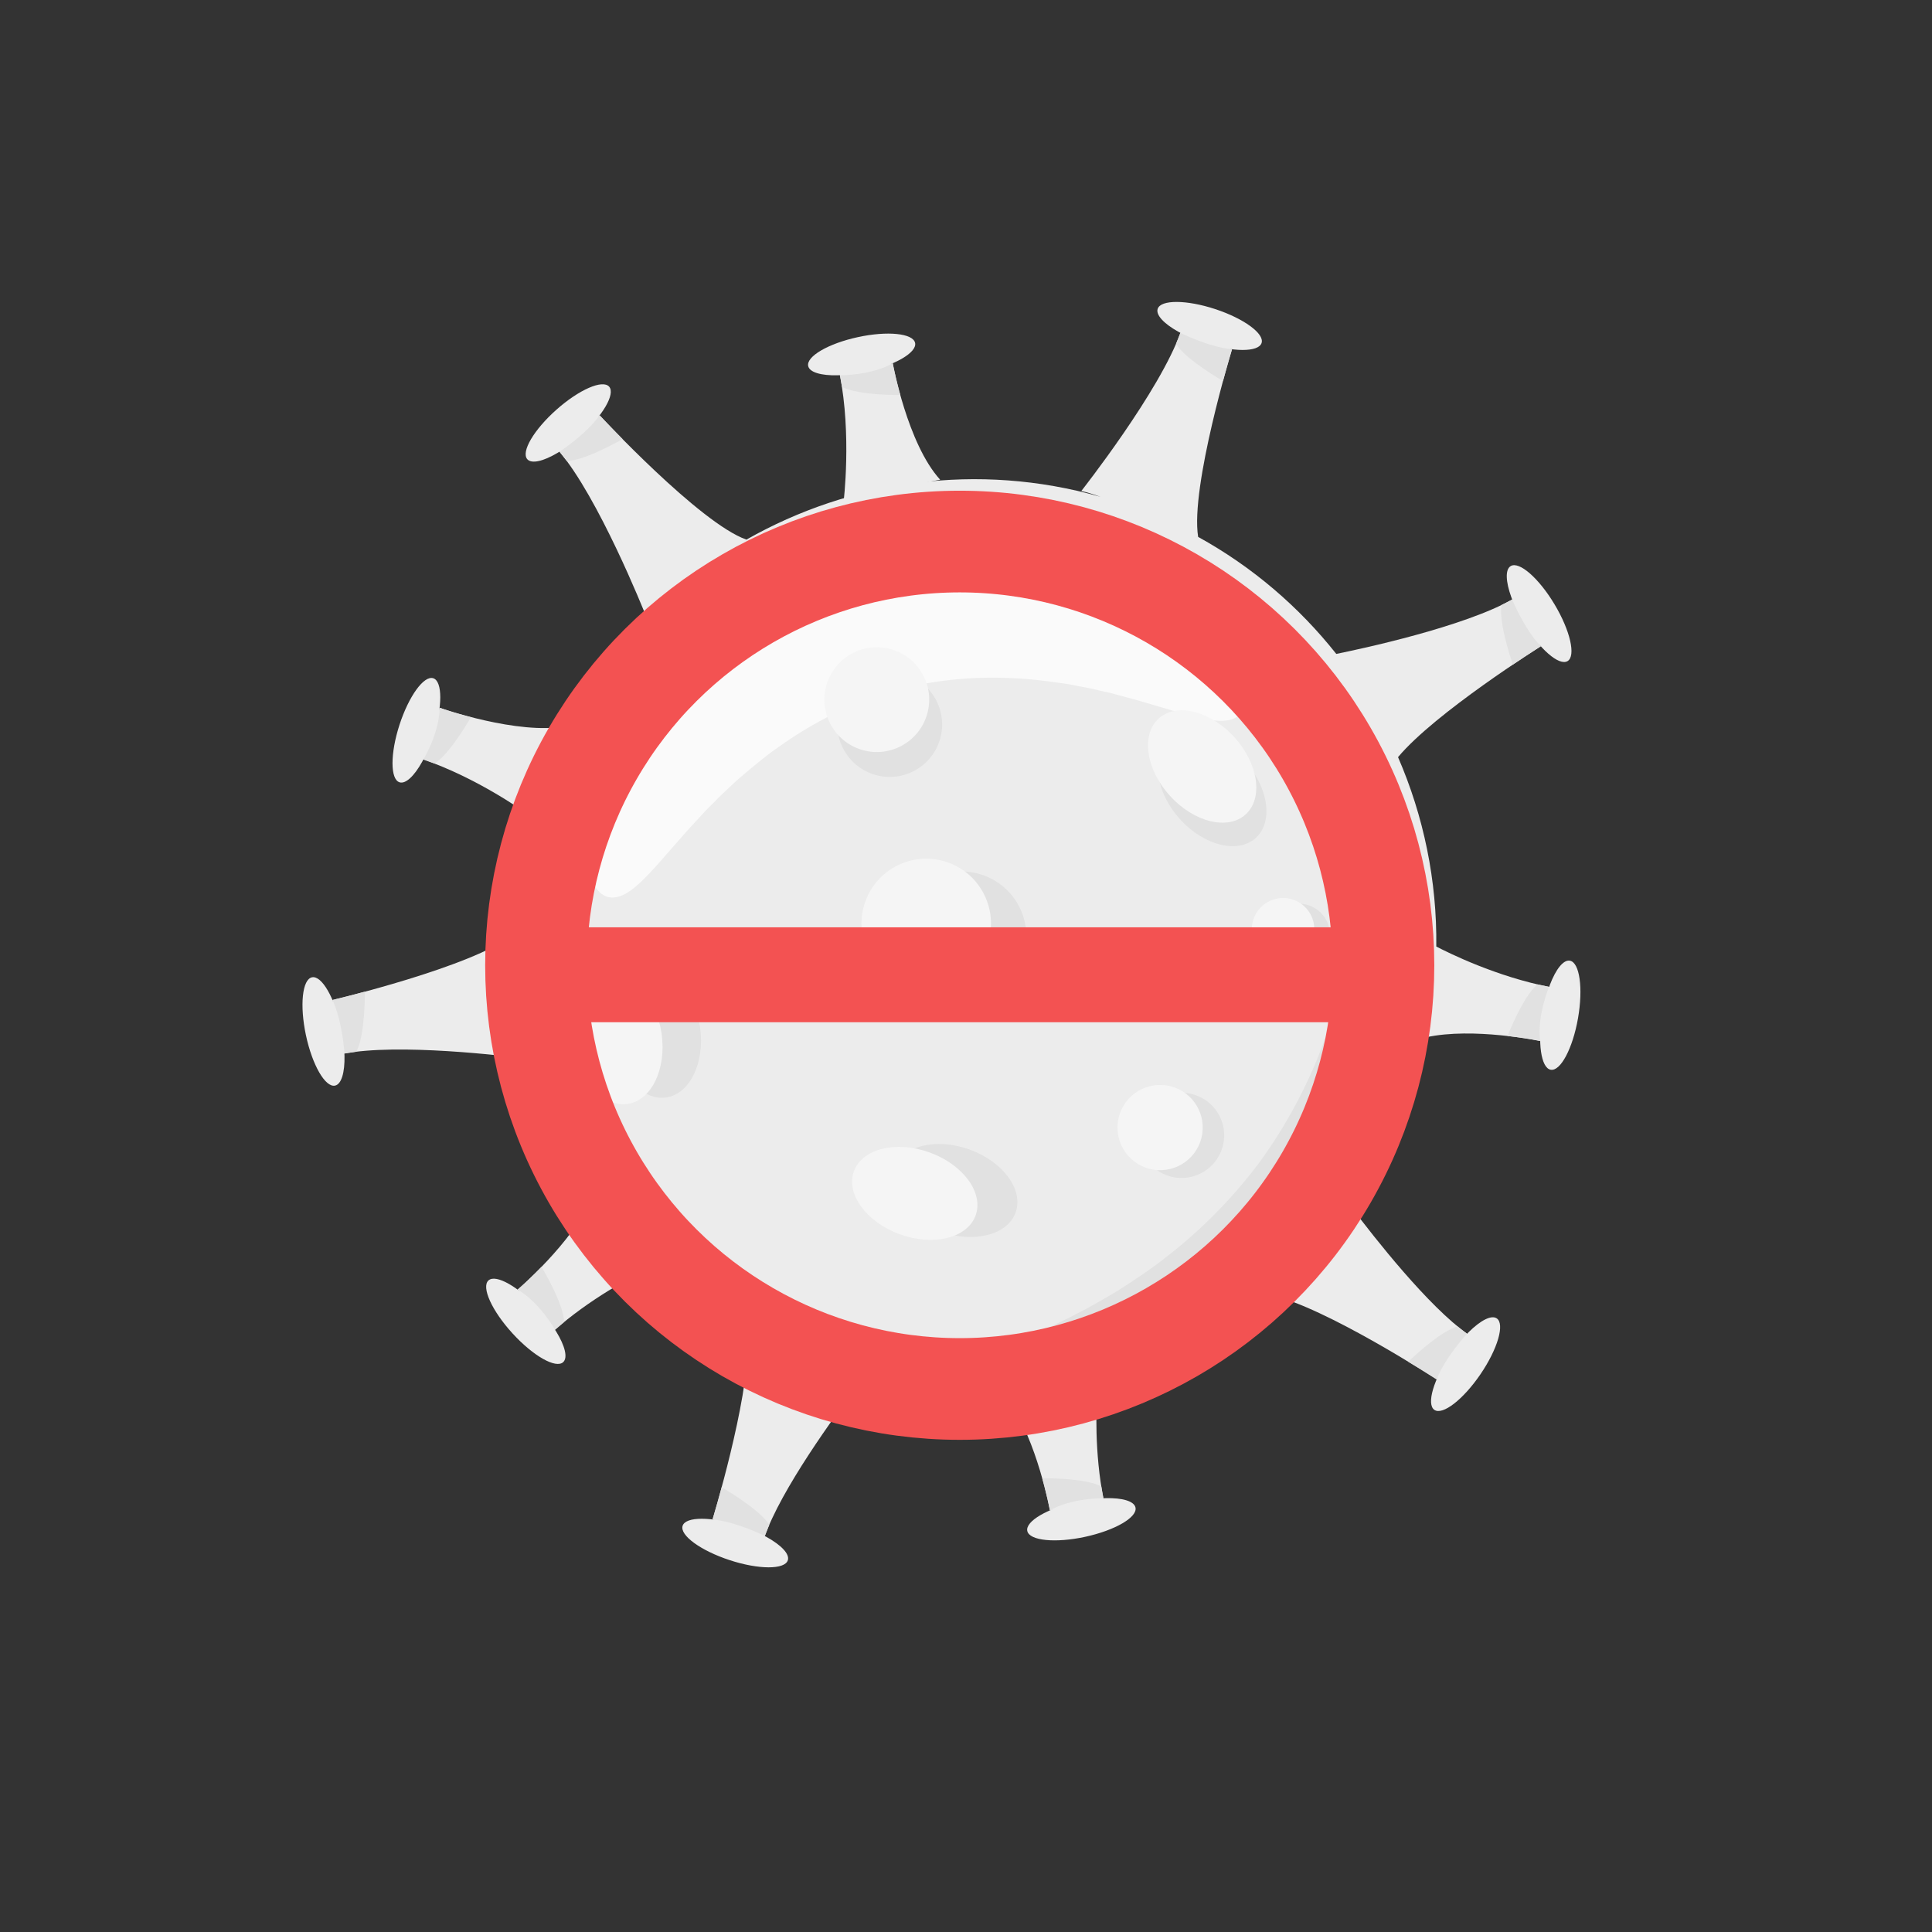 <?xml version="1.0" encoding="UTF-8"?> <svg xmlns="http://www.w3.org/2000/svg" width="95" height="95" viewBox="0 0 95 95" fill="none"><rect x="0" y="0" width="95" height="95" fill="#333333" stroke="none"/> <path d="M26.963 37.567C26.856 37.827 26.746 38.085 26.647 38.35C26.744 38.084 26.852 37.82 26.963 37.567ZM65.707 32.154C63.882 29.849 61.594 27.878 58.915 26.4C58.52 23.941 60.581 17.173 60.581 17.173L58.063 16.307C57.055 19.211 53.17 24.144 53.17 24.144C53.429 24.201 53.756 24.302 54.115 24.429C48.079 22.711 41.842 23.616 36.703 26.534C34.412 25.732 29.485 20.422 29.485 20.422L27.47 22.162C29.427 24.44 31.669 30.051 31.771 30.309C30.223 31.875 28.892 33.687 27.832 35.709C25.482 36.16 21.616 34.803 21.616 34.803L20.76 37.324C23.484 38.258 25.789 39.917 26.071 40.124C25.523 42.066 25.246 44.026 25.22 45.966C23.204 47.553 16.349 49.171 16.349 49.171L16.875 51.815C19.573 51.286 24.792 51.914 25.975 52.068C26.624 54.516 27.677 56.84 29.088 58.94C28.131 61.122 25.453 63.413 25.453 63.413L27.244 65.427C28.987 63.884 31.004 62.808 31.911 62.363C33.335 63.782 34.963 65.024 36.772 66.042C36.804 68.907 35.037 74.715 35.037 74.715L37.586 75.59C38.399 73.243 41.066 69.59 42.11 68.209C44.611 68.874 47.14 69.092 49.61 68.907C50.998 70.837 51.625 74.268 51.625 74.268L54.267 73.732C53.809 71.441 53.896 69.147 53.968 68.146C57.085 67.281 59.995 65.761 62.487 63.68C65.16 64.264 70.642 67.827 70.642 67.827L72.189 65.62C70.228 64.236 67.573 60.849 66.462 59.372C67.608 57.749 68.562 55.952 69.271 53.993C69.629 53.005 69.908 52.007 70.123 51.006C72.431 50.497 75.734 51.188 75.734 51.188L76.235 48.54C73.588 48.031 71.213 46.849 70.625 46.542C70.664 43.307 70.006 40.136 68.744 37.23C70.571 35.043 75.765 31.779 75.765 31.779L74.411 29.447C72.02 30.826 66.846 31.924 65.707 32.154" fill="#ECECEC"></path> <path d="M43.897 17.86L41.288 18.389C41.889 21.403 41.479 24.693 41.479 24.693C43.065 24.174 46.229 23.587 46.229 23.587C44.616 21.818 43.897 17.86 43.897 17.86Z" fill="#ECECEC"></path> <path d="M60.944 35.158C60.068 35.943 57.989 34.946 54.968 34.174C54.6 34.057 54.19 33.994 53.791 33.889C53.385 33.797 52.956 33.73 52.528 33.641C51.652 33.515 50.738 33.379 49.777 33.347C47.863 33.249 45.812 33.437 43.817 33.993C41.832 34.588 39.996 35.524 38.429 36.629C37.635 37.169 36.934 37.772 36.261 38.346C35.946 38.649 35.618 38.935 35.325 39.23C35.044 39.532 34.73 39.805 34.481 40.1C32.339 42.365 31.113 44.316 29.953 44.121C29.676 44.069 29.436 43.883 29.235 43.556C29.046 43.233 28.853 42.757 28.786 42.166C28.601 40.972 28.751 39.251 29.45 37.247C29.61 36.736 29.852 36.242 30.088 35.708C30.336 35.182 30.642 34.66 30.96 34.115C31.641 33.061 32.451 31.965 33.47 30.954C34.489 29.949 35.653 28.957 37.021 28.144C38.379 27.321 39.899 26.623 41.545 26.137C43.196 25.67 44.853 25.448 46.44 25.42C48.031 25.377 49.544 25.595 50.942 25.902C52.344 26.212 53.613 26.706 54.751 27.234C55.312 27.524 55.848 27.803 56.339 28.116C56.824 28.441 57.293 28.73 57.7 29.076C59.362 30.397 60.407 31.773 60.888 32.882C61.146 33.417 61.238 33.923 61.25 34.298C61.255 34.68 61.151 34.966 60.944 35.158Z" fill="#FAFAFA"></path> <path d="M15.34 48.056C15.818 47.954 16.459 49.064 16.772 50.534C16.878 51.031 16.933 51.506 16.94 51.921C16.956 52.733 16.791 53.313 16.475 53.381C15.997 53.483 15.356 52.373 15.043 50.902C14.73 49.432 14.863 48.158 15.34 48.056Z" fill="#ECECEC"></path> <path d="M16.939 51.803C16.939 51.803 16.847 50.236 16.349 49.171C16.833 49.052 17.386 48.915 17.942 48.763C17.942 48.763 17.961 50.901 17.523 51.715L16.939 51.803Z" fill="#E1E1E1"></path> <path d="M24.018 62.962C24.378 62.633 25.493 63.265 26.507 64.374C26.85 64.749 27.138 65.132 27.355 65.485C27.779 66.177 27.93 66.762 27.692 66.98C27.332 67.309 26.218 66.677 25.203 65.567C24.189 64.458 23.658 63.291 24.018 62.962Z" fill="#ECECEC"></path> <path d="M27.294 65.385C27.294 65.385 26.529 64.029 25.453 63.413C25.833 63.084 26.227 62.705 26.629 62.293C26.629 62.293 27.707 64.082 27.742 65.005L27.294 65.385Z" fill="#E1E1E1"></path> <path d="M33.566 75.025C33.718 74.561 35 74.566 36.428 75.034C36.911 75.193 37.349 75.385 37.711 75.586C38.42 75.982 38.839 76.417 38.738 76.723C38.586 77.187 37.305 77.183 35.876 76.714C34.448 76.245 33.414 75.489 33.566 75.025Z" fill="#ECECEC"></path> <path d="M37.608 75.529C37.608 75.529 36.208 74.821 35.037 74.715C35.178 74.236 35.338 73.69 35.486 73.134C35.486 73.134 37.343 74.192 37.826 74.98L37.608 75.529Z" fill="#E1E1E1"></path> <path d="M50.514 75.281C50.41 74.804 51.517 74.159 52.986 73.84C53.483 73.732 53.958 73.675 54.373 73.667C55.184 73.648 55.766 73.812 55.834 74.127C55.938 74.605 54.831 75.249 53.361 75.568C51.892 75.887 50.616 75.758 50.514 75.281Z" fill="#ECECEC"></path> <path d="M54.255 73.669C54.255 73.669 52.7 73.648 51.626 74.268C51.532 73.774 51.403 73.243 51.249 72.689C51.249 72.689 53.337 72.656 54.153 73.091L54.255 73.669Z" fill="#E1E1E1"></path> <path d="M70.532 69.327C70.129 69.052 70.488 67.823 71.336 66.58C71.622 66.16 71.927 65.792 72.221 65.5C72.798 64.928 73.332 64.646 73.599 64.828C74.002 65.103 73.643 66.333 72.796 67.576C71.949 68.818 70.936 69.602 70.532 69.327Z" fill="#ECECEC"></path> <path d="M72.137 65.583C72.137 65.583 71.068 66.731 70.642 67.827C70.222 67.56 69.74 67.254 69.247 66.957C69.247 66.957 70.779 65.467 71.67 65.222L72.137 65.583Z" fill="#E1E1E1"></path> <path d="M76.252 52.601C75.771 52.517 75.592 51.248 75.852 49.767C75.94 49.266 76.066 48.806 76.214 48.418C76.504 47.66 76.875 47.182 77.193 47.239C77.674 47.322 77.853 48.592 77.593 50.072C77.333 51.554 76.733 52.685 76.252 52.601Z" fill="#ECECEC"></path> <path d="M76.171 48.527C76.171 48.527 75.564 49.959 75.733 51.188C75.241 51.087 74.699 51.007 74.128 50.94C74.128 50.94 74.887 48.993 75.598 48.403L76.171 48.527Z" fill="#E1E1E1"></path> <path d="M77.08 32.508C76.66 32.758 75.695 31.916 74.923 30.626C74.662 30.189 74.457 29.758 74.315 29.368C74.038 28.605 74.006 28.001 74.284 27.835C74.703 27.585 75.668 28.428 76.44 29.718C77.212 31.007 77.498 32.257 77.08 32.508Z" fill="#ECECEC"></path> <path d="M74.356 29.479C74.356 29.479 74.949 30.932 75.765 31.778C75.345 32.047 74.867 32.356 74.39 32.679C74.39 32.679 73.679 30.663 73.831 29.751L74.356 29.479Z" fill="#E1E1E1"></path> <path d="M47.675 56.525C49.329 57.123 50.342 58.509 49.94 59.621C49.537 60.733 47.871 61.15 46.218 60.552C44.565 59.953 43.551 58.567 43.954 57.455C44.357 56.343 46.023 55.926 47.675 56.525Z" fill="#E1E1E1"></path> <path d="M45.709 56.667C47.362 57.265 48.376 58.652 47.973 59.764C47.571 60.876 45.904 61.292 44.252 60.694C42.599 60.096 41.585 58.71 41.987 57.598C42.39 56.485 44.056 56.069 45.709 56.667Z" fill="#F5F5F5"></path> <path d="M30.183 51.113C29.938 49.372 30.689 47.827 31.859 47.662C33.031 47.496 34.179 48.774 34.425 50.515C34.67 52.255 33.919 53.801 32.748 53.965C31.577 54.131 30.429 52.853 30.183 51.113Z" fill="#E1E1E1"></path> <path d="M28.291 51.43C28.046 49.689 28.797 48.144 29.967 47.98C31.139 47.814 32.287 49.091 32.533 50.833C32.778 52.573 32.027 54.118 30.857 54.283C29.685 54.448 28.537 53.171 28.291 51.43Z" fill="#F5F5F5"></path> <path d="M58.813 53.857C59.901 54.25 60.464 55.452 60.07 56.54C59.676 57.628 58.474 58.191 57.386 57.798C56.298 57.403 55.736 56.202 56.13 55.114C56.523 54.026 57.725 53.463 58.813 53.857Z" fill="#E1E1E1"></path> <path d="M57.758 53.474C58.846 53.867 59.409 55.069 59.015 56.158C58.621 57.245 57.419 57.808 56.331 57.415C55.243 57.02 54.681 55.819 55.074 54.731C55.468 53.643 56.669 53.081 57.758 53.474Z" fill="#F5F5F5"></path> <path d="M46.036 34.438C46.692 35.701 46.2 37.256 44.937 37.912C43.675 38.568 42.12 38.077 41.463 36.814C40.807 35.551 41.299 33.995 42.562 33.339C43.824 32.684 45.38 33.175 46.036 34.438Z" fill="#E1E1E1"></path> <path d="M45.4 33.214C46.056 34.476 45.565 36.031 44.301 36.688C43.039 37.344 41.483 36.852 40.827 35.589C40.171 34.327 40.663 32.771 41.926 32.115C43.188 31.459 44.744 31.95 45.4 33.214Z" fill="#F5F5F5"></path> <path d="M64.388 44.528C65.186 44.817 65.599 45.698 65.31 46.496C65.021 47.294 64.14 47.706 63.342 47.417C62.544 47.129 62.131 46.248 62.42 45.45C62.709 44.652 63.59 44.239 64.388 44.528Z" fill="#E1E1E1"></path> <path d="M63.614 44.248C64.412 44.537 64.825 45.418 64.536 46.216C64.247 47.014 63.367 47.426 62.569 47.138C61.77 46.849 61.358 45.968 61.646 45.17C61.935 44.372 62.816 43.959 63.614 44.248Z" fill="#F5F5F5"></path> <path d="M62.034 16.867C61.883 17.326 60.618 17.321 59.207 16.857C58.73 16.7 58.297 16.511 57.939 16.311C57.239 15.92 56.825 15.49 56.925 15.187C57.076 14.729 58.341 14.734 59.752 15.198C61.163 15.662 62.185 16.409 62.034 16.867Z" fill="#ECECEC"></path> <path d="M58.042 16.368C58.042 16.368 59.425 17.068 60.581 17.173C60.442 17.646 60.284 18.186 60.137 18.735C60.137 18.735 58.303 17.689 57.826 16.91L58.042 16.368Z" fill="#E1E1E1"></path> <path d="M44.997 16.861C45.099 17.332 44.005 17.968 42.553 18.284C42.062 18.389 41.594 18.445 41.184 18.454C40.382 18.472 39.808 18.311 39.74 17.999C39.638 17.528 40.732 16.891 42.184 16.577C43.636 16.262 44.894 16.389 44.997 16.861Z" fill="#ECECEC"></path> <path d="M41.301 18.452C41.301 18.452 42.837 18.474 43.898 17.861C43.991 18.349 44.119 18.874 44.27 19.422C44.27 19.422 42.207 19.453 41.402 19.023L41.301 18.452Z" fill="#E1E1E1"></path> <path d="M29.952 19.012C30.272 19.372 29.631 20.464 28.52 21.45C28.145 21.783 27.764 22.061 27.411 22.271C26.721 22.68 26.142 22.821 25.929 22.582C25.61 22.221 26.251 21.13 27.362 20.144C28.472 19.158 29.632 18.651 29.952 19.012Z" fill="#ECECEC"></path> <path d="M27.511 22.211C27.511 22.211 28.812 21.369 29.484 20.421C29.823 20.78 30.211 21.188 30.611 21.591C30.611 21.591 28.784 22.649 27.871 22.67L27.511 22.211Z" fill="#E1E1E1"></path> <path d="M21.305 33.351C21.764 33.5 21.764 34.766 21.305 36.178C21.15 36.656 20.963 37.089 20.764 37.448C20.376 38.15 19.948 38.566 19.644 38.466C19.186 38.318 19.186 37.052 19.644 35.639C20.103 34.227 20.846 33.202 21.305 33.351Z" fill="#ECECEC"></path> <path d="M20.821 37.345C20.821 37.345 21.613 36.028 21.617 34.803C22.085 34.969 22.602 35.123 23.152 35.267C23.152 35.267 22.142 37.066 21.365 37.546L20.821 37.345Z" fill="#E1E1E1"></path> <path d="M61.196 37.407C62.377 38.709 62.624 40.409 61.748 41.204C60.872 41.998 59.205 41.586 58.023 40.284C56.842 38.981 56.596 37.282 57.472 36.487C58.348 35.693 60.015 36.105 61.196 37.407Z" fill="#E1E1E1"></path> <path d="M60.698 36.252C61.879 37.553 62.126 39.253 61.25 40.048C60.374 40.842 58.706 40.431 57.525 39.129C56.345 37.827 56.098 36.127 56.974 35.332C57.85 34.538 59.517 34.949 60.698 36.252Z" fill="#F5F5F5"></path> <path d="M48.367 43.043C50.021 43.641 50.875 45.466 50.277 47.119C49.679 48.772 47.853 49.627 46.201 49.029C44.548 48.431 43.693 46.605 44.291 44.953C44.889 43.299 46.714 42.444 48.367 43.043Z" fill="#E1E1E1"></path> <path d="M46.628 42.414C48.281 43.012 49.136 44.837 48.538 46.49C47.939 48.143 46.114 48.998 44.462 48.4C42.809 47.802 41.954 45.977 42.551 44.324C43.15 42.67 44.975 41.815 46.628 42.414Z" fill="#F5F5F5"></path> <path d="M67.552 41.214C67.823 41.164 68.189 41.619 68.546 42.541C68.905 43.461 69.21 44.856 69.289 46.619C69.331 47.5 69.291 48.47 69.185 49.508C69.053 50.541 68.865 51.648 68.535 52.782C67.901 55.054 66.786 57.462 65.147 59.682C63.487 61.888 61.497 63.644 59.501 64.902C58.508 65.542 57.501 66.038 56.548 66.46C55.583 66.858 54.666 67.173 53.809 67.384C52.097 67.813 50.673 67.919 49.689 67.837C48.704 67.759 48.164 67.537 48.134 67.264C48.07 66.664 50.041 66.081 52.806 64.672C53.5 64.324 54.233 63.905 55.003 63.441C55.761 62.954 56.561 62.432 57.347 61.81C58.93 60.588 60.499 59.052 61.868 57.238C63.215 55.409 64.238 53.467 64.957 51.601C65.328 50.671 65.6 49.755 65.851 48.89C66.076 48.02 66.267 47.197 66.403 46.432C66.964 43.38 66.959 41.324 67.552 41.214Z" fill="#E1E1E1"></path> <g opacity="0.2"> <g opacity="0.2"> <path opacity="0.2" d="M40.486 64.817C40.821 63.738 41.922 63.121 42.946 63.439C43.97 63.757 44.529 64.888 44.194 65.967C43.859 67.045 42.758 67.663 41.734 67.346C40.71 67.027 40.151 65.895 40.486 64.817Z" fill="#E1E1E1"></path> </g> </g> <circle cx="47.192" cy="47.464" r="20.835" transform="rotate(-90 47.192 47.464)" stroke="#F35252" stroke-width="5"></circle> <rect x="27.591" y="50.265" width="4.667" height="39.202" transform="rotate(-90 27.591 50.265)" fill="#F35252"></rect> </svg> 